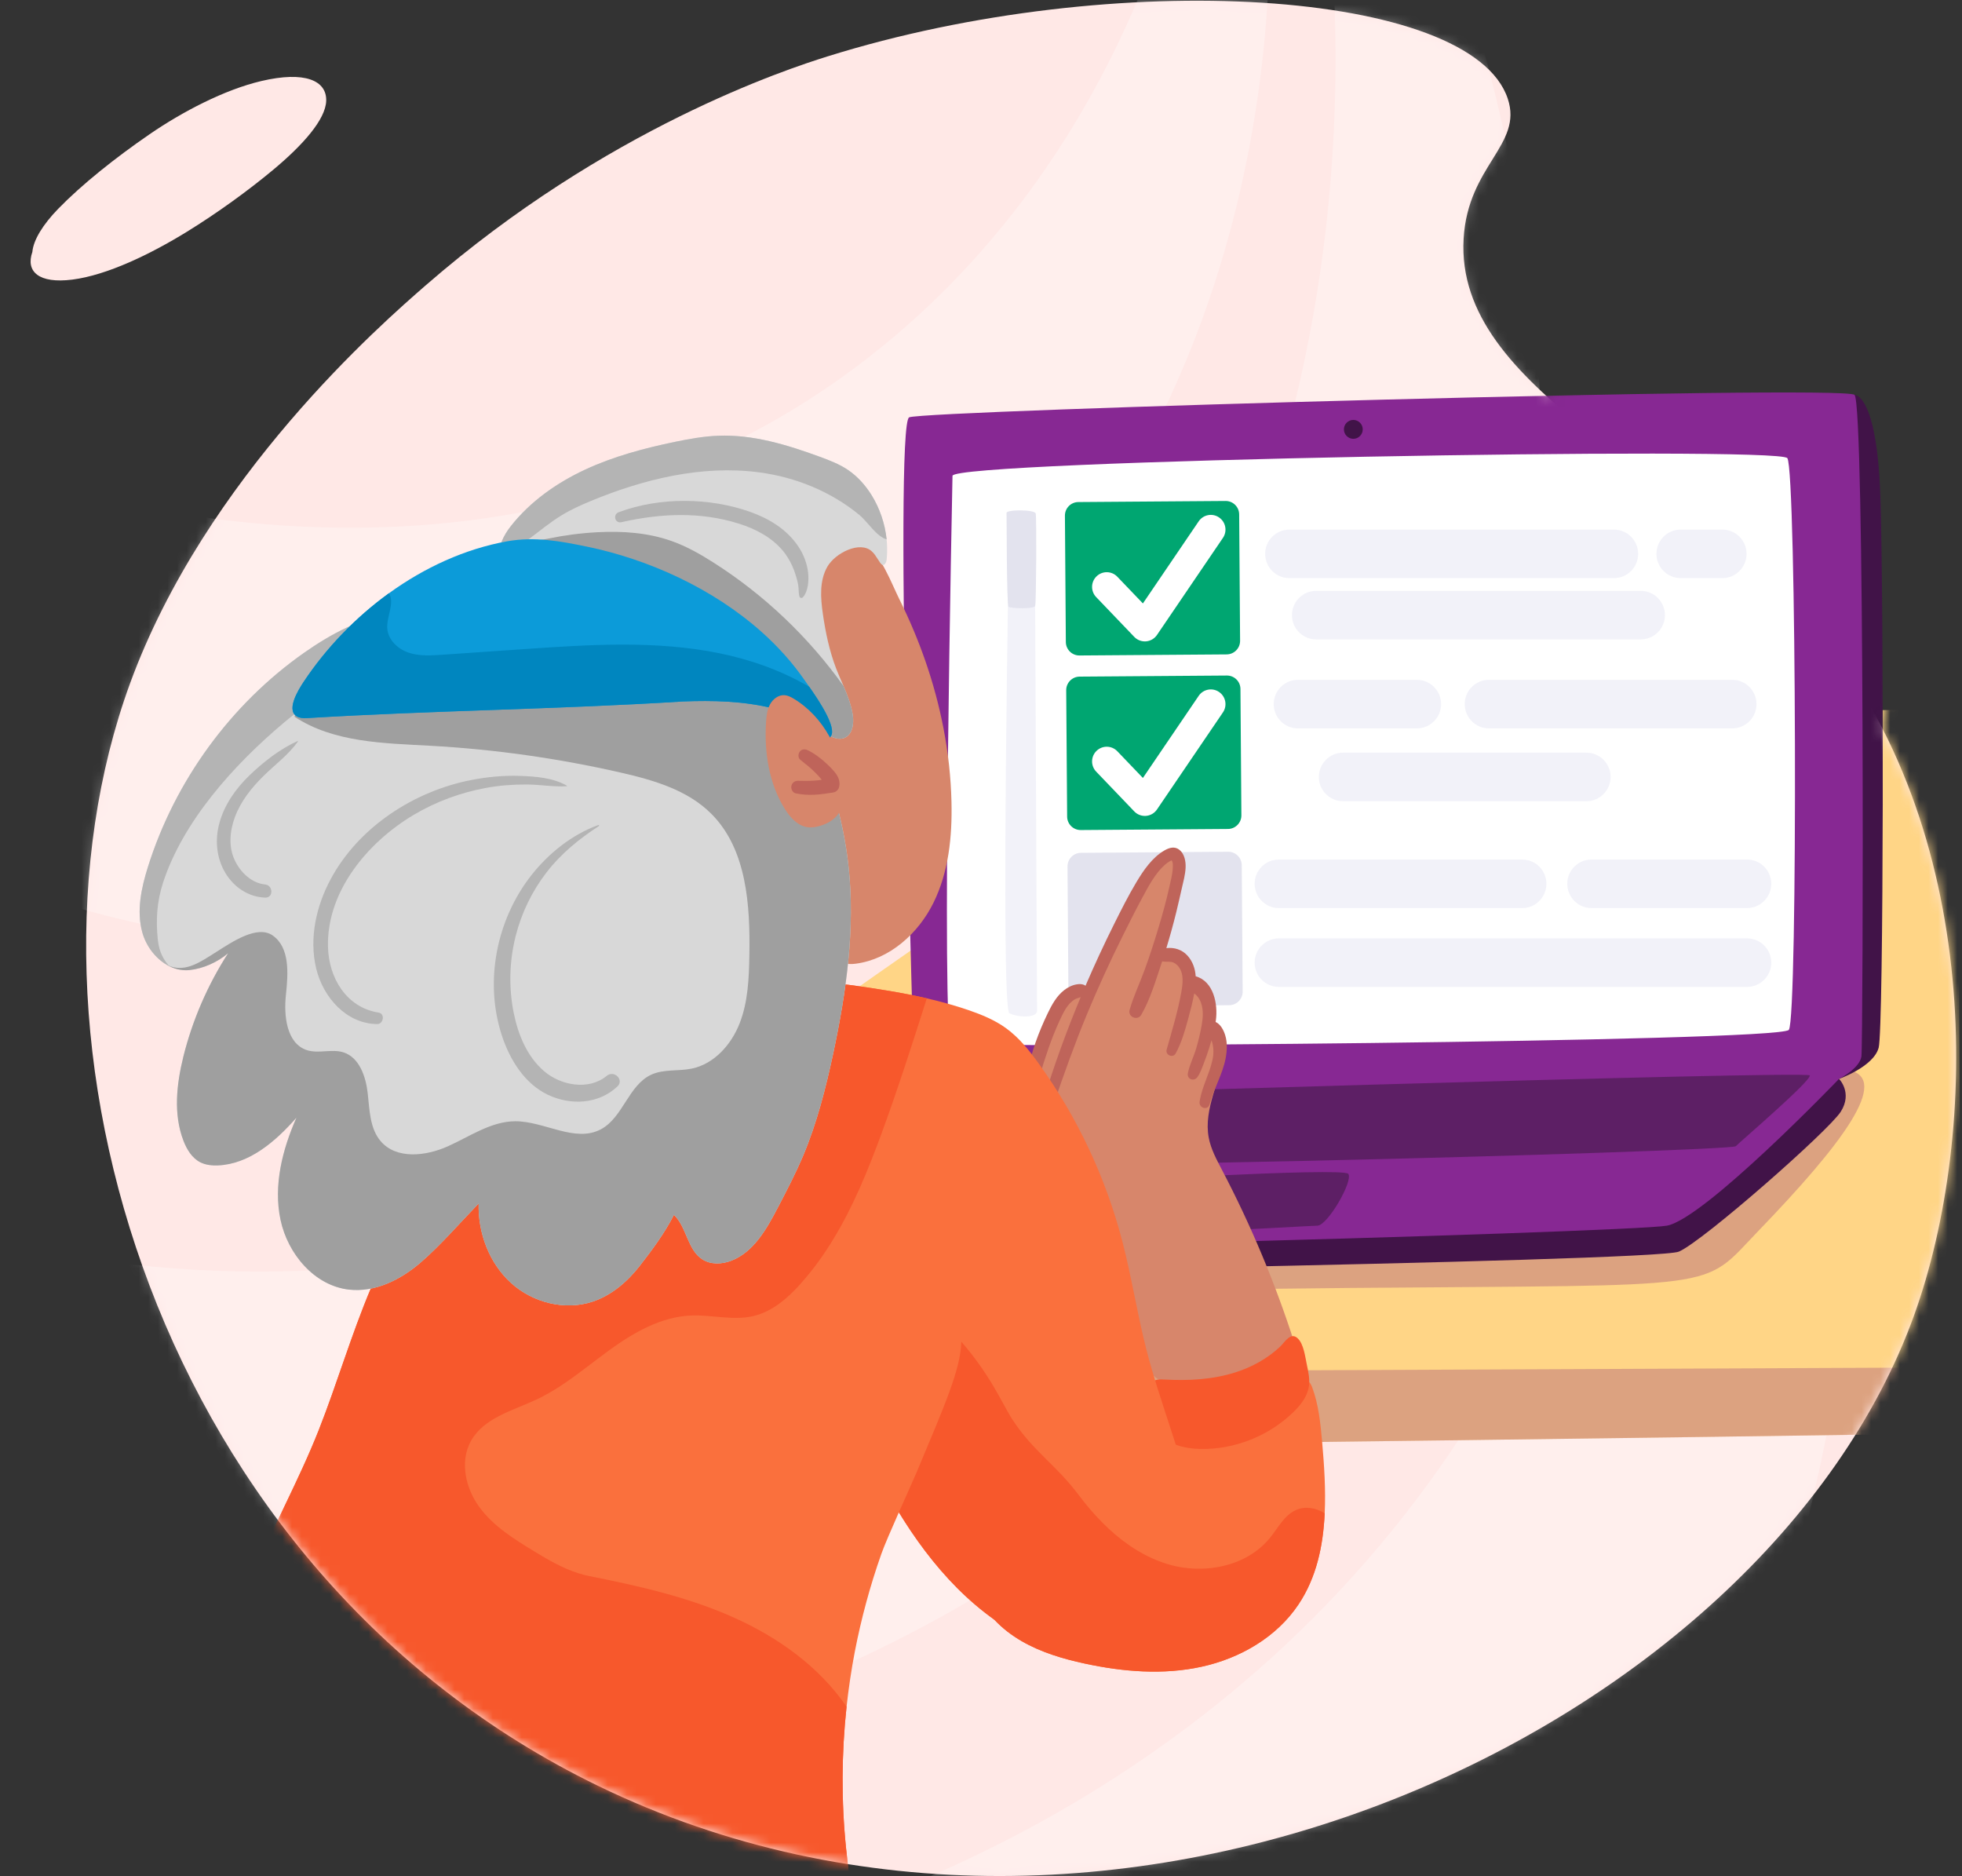 <svg width="205" height="196" viewBox="0 0 205 196" fill="none" xmlns="http://www.w3.org/2000/svg">
<rect x="0" y="0" width="205" height="196" fill="#333333" stroke="none"/>
<path d="M86.481 5.887C82.226 7.216 63.345 13.398 44.491 29.799C39.924 33.773 21.463 49.833 13.576 71.424C0.15 108.177 16.215 164.089 62.486 186.558C116.384 212.73 184.464 180.516 199.993 137.405C206.88 118.285 207.189 86.577 189.841 65.668C175.879 48.841 152.002 40.845 152.927 24.928C153.372 17.262 159.142 15.144 157.542 10.316C153.746 -1.136 116.555 -3.511 86.481 5.887Z" fill="#FFE8E6"/>
<mask id="mask0_24659_4842" style="mask-type:luminance" maskUnits="userSpaceOnUse" x="9" y="0" width="196" height="196">
<path d="M199.091 39.002C190.713 28.906 169.991 38.573 161.501 41.299C156.156 36.395 152.557 31.295 152.926 24.928C153.372 17.262 159.142 15.144 157.541 10.316C153.745 -1.136 116.555 -3.511 86.48 5.887C82.225 7.216 63.344 13.398 44.49 29.799C39.923 33.773 21.462 49.833 13.575 71.424C6.37 91.149 7.664 116.391 17.557 139.021C21.132 147.442 25.467 153.949 29.787 159.784C38.148 170.672 49.039 180.028 62.486 186.557C116.383 212.729 184.464 180.515 199.992 137.404C205.797 121.286 206.929 96.223 196.75 76.226C197.699 70.331 201.815 42.286 199.091 39.002Z" fill="white"/>
</mask>
<g mask="url(#mask0_24659_4842)">
<path opacity="0.3" d="M124.266 -16.328C121.939 -6.769 114.758 17.19 93.316 35.258C55.223 67.354 7.223 51.279 3.221 49.862V93.263C9.04 95.314 17.762 97.76 28.503 98.369C72.312 100.853 102.436 70.105 104.05 68.404C136.584 34.122 132.821 -10.788 132.24 -16.596C129.582 -16.507 126.924 -16.417 124.266 -16.328Z" fill="white"/>
<path opacity="0.3" d="M147.479 -16.609H137.904C145.736 37.795 125.079 90.081 85.742 115.884C51.008 138.666 14.116 132.663 3.221 130.444V186.943C14.611 188.463 32.332 189.527 53.177 185.1C67.169 182.129 116.394 171.676 143.754 125.294C162.303 93.846 161.524 61.651 161.116 46.311C160.375 18.369 152.972 -3.557 147.479 -16.61V-16.609Z" fill="white"/>
<path opacity="0.3" d="M173.6 82.498C172.697 99.486 169.112 123.213 154.758 146.718C128.748 189.305 85.874 200.884 74.673 203.524C107.385 203.382 140.097 203.241 172.809 203.1C180.57 187.331 191.207 160.909 194.167 126.496C195.667 109.07 194.795 94.271 193.432 82.713C186.822 82.561 180.212 82.476 173.6 82.498Z" fill="white"/>
<path d="M204.903 142.848C204.903 142.848 43.004 146.83 39.029 143.571C35.054 140.314 120.701 80.584 128.291 77.688C135.879 74.792 204.542 74.069 204.542 74.069L204.903 142.848Z" fill="#FFD586"/>
<path d="M204.903 142.848L204.542 149.726C204.542 149.726 40.836 152.26 40.114 150.811C39.391 149.363 39.03 143.571 39.03 143.571L204.904 142.848H204.903Z" fill="#FFD586"/>
<g style="mix-blend-mode:multiply" opacity="0.35">
<path d="M204.903 142.848L204.542 149.726C204.542 149.726 40.836 152.26 40.114 150.811C39.391 149.363 39.03 143.571 39.03 143.571L204.904 142.848H204.903Z" fill="#9C4176"/>
</g>
<g style="mix-blend-mode:multiply" opacity="0.35">
<path d="M77.886 128.168C77.368 128.168 72.362 131.971 72.191 134.392C72.018 136.812 100.746 134.896 140.787 134.55C180.828 134.204 177.646 134.892 183.751 128.562C192.343 119.652 197.732 112.641 193.072 111.765C189.167 111.031 111.369 111.053 104.638 112.436C97.907 113.819 77.886 128.169 77.886 128.169V128.168Z" fill="#9C4176"/>
</g>
<path d="M193.772 41.252C193.772 41.252 196.111 41.071 196.471 51.898C196.831 62.724 196.831 107.474 196.291 109.459C195.752 111.444 192.153 112.707 192.153 112.707C192.153 112.707 193.593 114.15 192.333 116.136C191.074 118.121 177.94 129.67 175.42 130.752C172.901 131.834 78.083 133.278 76.824 133.278C75.565 133.278 73.046 130.211 73.046 130.211L193.772 41.254V41.252Z" fill="#411348"/>
<path d="M95.535 112.887C95.535 112.887 93.376 44.32 94.996 43.597C96.615 42.876 192.693 40.169 193.772 41.252C194.852 42.334 194.671 109.097 194.492 110.36C194.313 111.624 192.153 112.706 192.153 112.706C192.153 112.706 178.12 127.322 174.161 128.043C170.203 128.765 74.126 131.472 73.046 130.209C71.966 128.946 95.536 112.887 95.536 112.887H95.535Z" fill="#872893"/>
<path d="M142.386 44.855C142.386 45.4 141.946 45.841 141.402 45.841C140.859 45.841 140.419 45.4 140.419 44.855C140.419 44.31 140.859 43.869 141.402 43.869C141.946 43.869 142.386 44.31 142.386 44.855Z" fill="#411348"/>
<path d="M97.515 114.691C97.515 114.691 188.914 111.804 189.094 112.345C189.273 112.887 181.897 119.202 181.357 119.744C180.818 120.285 91.576 122.811 91.216 121.187C90.856 119.563 97.514 114.691 97.514 114.691H97.515Z" fill="#5D1F65"/>
<path d="M113.707 123.532C113.707 123.532 140.336 121.908 140.876 122.63C141.415 123.351 138.717 128.043 137.637 128.043C136.557 128.043 111.548 129.667 111.548 128.404C111.548 127.141 113.707 123.532 113.707 123.532Z" fill="#5D1F65"/>
<path d="M99.522 49.714C99.522 49.714 98.291 108.541 99.403 109.019C100.515 109.497 185.955 108.86 186.909 107.586C187.861 106.312 187.703 49.133 186.75 47.859C185.797 46.585 99.363 48.122 99.522 49.714Z" fill="white"/>
<path d="M105.466 53.947C105.466 53.947 104.503 105.371 105.466 105.853C106.43 106.336 108.355 106.336 108.355 105.611C108.355 104.887 108.115 53.947 108.115 53.947H105.466Z" fill="#F2F2F9"/>
<path d="M105.167 53.586C105.19 53.742 105.167 63.235 105.378 63.393C105.588 63.552 108.059 63.657 108.164 63.288C108.269 62.92 108.322 54.061 108.216 53.64C108.112 53.218 105.114 53.218 105.167 53.587V53.586Z" fill="#E3E3EE"/>
<path d="M128.053 52.335L112.67 52.448C111.89 52.453 111.263 53.092 111.269 53.873L111.365 67.071C111.371 67.853 112.008 68.482 112.787 68.476L128.17 68.363C128.95 68.357 129.577 67.719 129.571 66.938L129.475 53.739C129.469 52.958 128.832 52.329 128.053 52.335Z" fill="#00A671"/>
<path d="M119.619 67.005C119.204 67.005 118.804 66.836 118.514 66.533L114.533 62.376C113.947 61.764 113.967 60.791 114.577 60.204C115.188 59.616 116.158 59.637 116.743 60.248L119.416 63.039L125.245 54.461C125.721 53.759 126.675 53.577 127.374 54.056C128.074 54.533 128.255 55.489 127.778 56.191L120.886 66.334C120.625 66.717 120.208 66.961 119.746 67C119.704 67.003 119.661 67.005 119.618 67.005H119.619Z" fill="white"/>
<path d="M128.187 70.571L112.805 70.684C112.025 70.689 111.397 71.328 111.403 72.109L111.5 85.307C111.505 86.089 112.142 86.718 112.922 86.712L128.304 86.599C129.084 86.594 129.712 85.955 129.706 85.174L129.609 71.975C129.604 71.194 128.967 70.565 128.187 70.571Z" fill="#00A671"/>
<path d="M119.619 85.237C119.204 85.237 118.804 85.068 118.514 84.765L114.533 80.608C113.947 79.996 113.967 79.023 114.577 78.436C115.188 77.849 116.158 77.869 116.743 78.48L119.416 81.271L125.245 72.693C125.721 71.992 126.675 71.81 127.374 72.288C128.074 72.766 128.255 73.722 127.778 74.423L120.886 84.566C120.625 84.949 120.208 85.193 119.746 85.232C119.704 85.235 119.661 85.237 119.618 85.237H119.619Z" fill="white"/>
<path d="M168.632 55.325H134.721C133.323 55.325 132.191 56.46 132.191 57.861C132.191 59.261 133.323 60.397 134.721 60.397H168.632C170.029 60.397 171.162 59.261 171.162 57.861C171.162 56.46 170.029 55.325 168.632 55.325Z" fill="#F2F2F9"/>
<path d="M171.431 66.797H137.519C136.123 66.797 134.99 65.662 134.99 64.261C134.99 62.861 136.123 61.725 137.519 61.725H171.431C172.828 61.725 173.961 62.861 173.961 64.261C173.961 65.662 172.828 66.797 171.431 66.797Z" fill="#F2F2F9"/>
<path d="M179.959 55.325H175.606C174.209 55.325 173.076 56.46 173.076 57.861C173.076 59.261 174.209 60.397 175.606 60.397H179.959C181.356 60.397 182.489 59.261 182.489 57.861C182.489 56.46 181.356 55.325 179.959 55.325Z" fill="#F2F2F9"/>
<path d="M148.044 76.093H135.612C134.215 76.093 133.082 74.957 133.082 73.557C133.082 72.156 134.215 71.02 135.612 71.02H148.044C149.44 71.02 150.574 72.156 150.574 73.557C150.574 74.957 149.44 76.093 148.044 76.093Z" fill="#F2F2F9"/>
<path d="M180.997 71.02H155.572C154.175 71.02 153.042 72.156 153.042 73.557C153.042 74.957 154.175 76.093 155.572 76.093H180.997C182.394 76.093 183.527 74.957 183.527 73.557C183.527 72.156 182.394 71.02 180.997 71.02Z" fill="#F2F2F9"/>
<path d="M165.755 83.701H140.33C138.933 83.701 137.8 82.565 137.8 81.165C137.8 79.765 138.933 78.629 140.33 78.629H165.755C167.152 78.629 168.285 79.765 168.285 81.165C168.285 82.565 167.152 83.701 165.755 83.701Z" fill="#F2F2F9"/>
<path d="M128.322 88.98L112.939 89.093C112.159 89.099 111.532 89.737 111.538 90.519L111.634 103.717C111.64 104.498 112.277 105.127 113.056 105.121L128.439 105.008C129.219 105.003 129.846 104.364 129.84 103.583L129.744 90.385C129.738 89.603 129.102 88.974 128.322 88.98Z" fill="#E3E3EE"/>
<path d="M159.046 89.792H133.622C132.224 89.792 131.092 90.928 131.092 92.328C131.092 93.729 132.224 94.864 133.622 94.864H159.046C160.443 94.864 161.576 93.729 161.576 92.328C161.576 90.928 160.443 89.792 159.046 89.792Z" fill="#F2F2F9"/>
<path d="M182.538 103.101H133.622C132.225 103.101 131.092 101.965 131.092 100.565C131.092 99.165 132.225 98.029 133.622 98.029H182.538C183.935 98.029 185.068 99.165 185.068 100.565C185.068 101.965 183.935 103.101 182.538 103.101Z" fill="#F2F2F9"/>
<path d="M182.538 89.792H166.288C164.89 89.792 163.758 90.928 163.758 92.328C163.758 93.729 164.89 94.864 166.288 94.864H182.538C183.935 94.864 185.068 93.729 185.068 92.328C185.068 90.928 183.935 89.792 182.538 89.792Z" fill="#F2F2F9"/>
<path d="M135.266 140.346C133.262 134.088 130.716 128.006 127.668 122.194C127.106 121.123 126.52 120.04 126.295 118.85C125.72 115.814 127.574 112.873 127.906 109.801C128.003 108.901 127.903 107.854 127.182 107.319C126.977 107.167 126.725 107.059 126.595 106.839C126.455 106.604 126.493 106.307 126.536 106.037C126.722 104.841 126.751 103.331 125.703 102.746C125.27 102.503 124.678 102.443 124.452 101.998C124.349 101.795 124.351 101.558 124.317 101.334C124.137 100.144 122.71 99.337 121.613 99.804C121.421 99.886 121.18 99.706 120.99 99.613C122.18 96.915 122.984 94.043 123.37 91.115C123.474 90.322 123.414 89.293 122.669 89.024C121.956 88.766 121.277 89.452 120.83 90.071C117.878 94.171 115.435 98.648 113.581 103.36C113.01 102.971 112.205 103.118 111.65 103.532C111.094 103.945 110.738 104.569 110.414 105.183C109.205 107.481 108.24 109.91 107.54 112.415C108.838 116.464 110.927 120.366 112.812 124.17C115.726 130.046 118.121 136.186 119.961 142.49C120.071 142.866 120.183 143.251 120.415 143.564C120.758 144.026 121.316 144.271 121.866 144.429C125.187 145.382 128.659 143.865 131.784 142.383C133.125 141.747 134.223 141.412 135.266 140.347V140.346Z" fill="#D7866B"/>
<path d="M107.343 112.089C107.735 109.935 108.536 107.795 109.482 105.832C109.911 104.941 110.4 104.051 111.191 103.437C111.583 103.133 112.019 102.912 112.509 102.832C112.764 102.791 113.024 102.788 113.267 102.886C113.323 102.908 113.369 102.948 113.419 102.98C114.362 100.789 115.365 98.627 116.422 96.507C117.146 95.055 117.88 93.593 118.711 92.201C119.459 90.946 120.375 89.587 121.663 88.844C122.179 88.546 122.759 88.379 123.259 88.8C123.771 89.231 123.906 89.998 123.878 90.637C123.845 91.376 123.639 92.118 123.474 92.834C123.283 93.671 123.096 94.509 122.89 95.343C122.583 96.587 122.242 97.821 121.867 99.046C122.677 98.953 123.487 99.187 124.067 99.823C124.62 100.43 124.879 101.194 124.932 101.99C126.808 102.511 127.271 104.895 127.041 106.589C127.034 106.646 127.021 106.701 127.012 106.758C127.529 107.002 127.849 107.602 128.018 108.157C128.254 108.929 128.211 109.751 128.065 110.534C127.75 112.223 126.83 113.71 126.386 115.362C126.199 116.058 125.236 115.75 125.341 115.071C125.574 113.568 126.353 112.229 126.679 110.751C126.818 110.124 126.829 109.477 126.644 108.858C126.626 108.797 126.603 108.737 126.581 108.679C126.498 108.971 126.411 109.261 126.32 109.548C126.157 110.065 125.977 110.575 125.779 111.08C125.588 111.567 125.414 112.102 125.106 112.526C124.747 113.021 123.989 112.737 124.116 112.104C124.29 111.24 124.726 110.396 124.977 109.548C125.215 108.742 125.415 107.923 125.559 107.093C125.69 106.334 125.755 105.531 125.498 104.791C125.399 104.508 125.252 104.238 125.05 104.016C124.967 103.926 124.876 103.854 124.779 103.786C124.614 104.706 124.366 105.619 124.125 106.513C123.798 107.717 123.44 108.956 122.838 110.052C122.555 110.567 121.737 110.219 121.897 109.652C122.464 107.65 123.062 105.697 123.43 103.643C123.582 102.788 123.721 101.747 123.16 101.008C122.975 100.763 122.702 100.543 122.394 100.492C122.055 100.437 121.736 100.496 121.425 100.431C121.391 100.534 121.36 100.637 121.326 100.738C120.729 102.508 120.179 104.399 119.241 106.019C118.864 106.67 117.816 106.242 118.027 105.502C118.432 104.082 119.08 102.732 119.587 101.345C120.109 99.917 120.58 98.467 121.018 97.01C121.444 95.592 121.849 94.16 122.166 92.713C122.308 92.067 122.496 91.399 122.536 90.737C122.547 90.531 122.586 90.058 122.413 89.88C122.344 89.91 122.273 89.94 122.209 89.982C122.03 90.084 121.867 90.206 121.712 90.343C120.684 91.258 119.996 92.591 119.348 93.79C118.629 95.118 117.954 96.471 117.282 97.823C115.961 100.479 114.725 103.18 113.586 105.921C112.304 109.005 111.186 112.147 110.104 115.307C109.867 115.999 108.793 115.716 109.009 115.002C110.114 111.338 111.435 107.716 112.917 104.166C112.676 104.248 112.449 104.315 112.329 104.385C111.527 104.844 111.112 105.767 110.735 106.575C109.848 108.477 109.217 110.437 108.612 112.445C108.361 113.276 107.187 112.926 107.338 112.089H107.343Z" fill="#BF645A"/>
<path d="M102.027 166.431C102.478 167.464 103.118 168.393 103.894 169.204C104.725 170.093 105.713 170.848 106.765 171.455C108.79 172.623 111.056 173.293 113.336 173.786C117.346 174.651 121.533 174.998 125.544 174.119C129.554 173.244 133.383 171.043 135.678 167.606C137.55 164.803 138.253 161.499 138.411 158.091C138.53 155.602 138.357 153.053 138.141 150.598C137.969 148.675 137.773 146.732 137.104 144.929C136.991 144.63 136.829 144.302 136.53 144.218C136.137 144.109 135.778 144.461 135.512 144.769C133.812 146.731 131.723 148.347 129.398 149.484C128.022 150.159 126.523 150.671 124.995 150.637C124.287 150.616 123.565 150.473 122.916 150.185C122.808 150.136 122.68 150.051 122.542 149.942C122.115 149.609 121.603 149.082 121.303 149.022C120.163 148.804 119.539 150.875 119.372 151.919C119.17 153.161 119.264 154.428 119.279 155.691C119.294 157.673 119.037 159.79 117.996 161.434C117.815 161.727 117.603 162 117.367 162.258C115.293 164.524 111.71 164.673 108.821 163.669C107.504 163.212 106.226 162.546 104.835 162.492C103.449 162.432 101.881 163.242 101.68 164.628C101.591 165.245 101.783 165.861 102.029 166.432L102.027 166.431Z" fill="#FA703D"/>
<path d="M129.107 143.358C126.709 144.127 124.151 144.257 121.641 144.113C121.194 144.087 120.684 144.078 120.381 144.408C120.165 144.644 120.12 144.988 120.093 145.309C119.972 146.775 120.043 148.368 120.921 149.542C121.939 150.901 123.772 151.341 125.459 151.369C129.01 151.428 132.564 150.017 135.127 147.531C135.879 146.802 136.573 145.932 136.75 144.893C136.879 144.129 136.714 143.349 136.551 142.592C136.374 141.77 136.231 140.422 135.593 139.813C134.853 139.106 134.253 140.207 133.753 140.68C132.439 141.923 130.816 142.81 129.108 143.358H129.107Z" fill="#F7582C"/>
<path d="M81.591 124.736C82.033 127.464 82.677 130.172 83.414 132.81C83.522 133.208 83.635 133.6 83.749 133.993C85.386 139.612 87.449 145.102 89.911 150.399C91.056 152.858 92.295 155.292 93.696 157.618V157.623C93.77 157.747 93.843 157.866 93.917 157.986C95.662 160.843 97.653 163.526 100.006 165.896C101.205 167.098 102.507 168.216 103.893 169.205C107.55 171.833 111.786 173.597 116.238 173.865C118.858 174.025 121.733 173.547 123.517 171.604C125.07 169.92 125.498 167.471 125.537 165.17C125.546 164.738 125.542 164.301 125.531 163.874C125.389 159.114 124.028 154.524 122.538 149.943C121.575 146.967 120.553 143.996 119.781 140.985C118.823 137.254 118.243 133.428 117.274 129.702C115.54 123.019 112.551 116.674 108.522 111.095C107.534 109.723 106.462 108.382 105.096 107.398C103.926 106.554 102.575 106.002 101.213 105.53C99.772 105.039 98.314 104.631 96.834 104.293C94.302 103.706 91.732 103.309 89.156 102.946C85.475 102.429 83.932 102.852 82.566 106.761C80.561 112.505 80.591 118.675 81.588 124.736H81.591Z" fill="#FA703D"/>
<path d="M93.696 157.618V157.623C95.494 160.614 97.553 163.426 100.006 165.895C101.205 167.097 102.507 168.215 103.893 169.204C104.724 170.094 105.712 170.848 106.764 171.455C108.789 172.623 111.055 173.293 113.335 173.786C117.345 174.651 121.532 174.998 125.543 174.119C129.553 173.244 133.382 171.043 135.677 167.606C137.549 164.803 138.252 161.499 138.41 158.091C137.506 157.519 136.376 157.316 135.407 157.748C134.208 158.285 133.564 159.571 132.738 160.6C131.018 162.756 128.3 163.815 125.533 163.874C124.315 163.904 123.08 163.735 121.926 163.377C120.515 162.94 119.204 162.269 117.994 161.434C115.96 160.033 114.2 158.17 112.706 156.178C110.322 152.998 107.999 151.666 105.812 148.342C104.549 146.414 103.233 142.834 98.744 138.331C97.639 137.222 98.556 144.859 97.937 146.3C96.344 150.012 94.949 153.793 93.695 157.618H93.696Z" fill="#F7582C"/>
<path d="M18.423 188.892C23.743 197.813 30.272 206.341 37.81 214.311C41.139 217.836 44.664 221.253 48.366 224.549C50.093 226.087 51.857 227.599 53.656 229.081C54.715 229.953 55.789 230.817 56.869 231.668C57.143 231.884 57.416 232.096 57.69 232.307C58.604 233.02 59.527 233.725 60.463 234.424C60.63 234.549 60.796 234.674 60.967 234.799C61.655 235.313 62.351 235.823 63.057 236.333C64.116 235.556 65.134 234.718 66.099 233.81C68.749 231.327 70.954 228.462 73.048 225.499C76.556 220.518 79.744 215.243 84.184 210.949C86.983 208.232 88.273 205.904 88.77 203.411C89.351 200.482 88.838 197.324 88.398 193.047C87.898 188.144 87.924 183.188 88.454 178.29C88.667 176.371 88.949 174.458 89.312 172.561C89.983 169.093 90.907 165.676 92.081 162.353C92.385 161.48 93.153 159.717 93.919 157.985C94.701 156.219 95.492 154.481 95.808 153.725C98.701 146.813 100.364 143.085 100.445 140.152C100.509 137.854 99.608 136.052 97.573 133.598C95.304 130.864 90.391 131.019 87.108 129.387C86.378 129.02 85.724 128.566 85.202 127.97C84.219 126.851 83.108 125.822 81.899 124.95C81.796 124.876 81.698 124.803 81.596 124.733C79.348 123.178 76.771 122.15 74.07 121.995C69.147 121.719 64.016 124.254 59.452 122.371C58.824 122.112 58.221 121.766 57.618 121.429C56.866 121.006 56.11 120.59 55.28 120.353C52.857 119.644 48.99 120.754 46.922 122.219C42.272 125.515 40.957 129.325 38.739 134.612C36.691 139.468 35.213 144.552 33.307 149.386C31.209 154.705 28.367 159.754 26.239 165.081C25.944 165.82 25.654 166.563 25.367 167.31C24.547 169.427 23.769 171.561 23.025 173.708C21.29 178.702 19.757 183.769 18.423 188.888V188.892Z" fill="#FA703D"/>
<path d="M18.423 188.892C23.743 197.813 30.272 206.34 37.81 214.311C41.139 217.836 44.664 221.253 48.366 224.549C50.093 226.087 51.857 227.599 53.656 229.081C54.715 229.953 55.789 230.817 56.869 231.668C57.143 231.884 57.416 232.096 57.69 232.307C58.604 233.02 59.527 233.725 60.463 234.424C60.63 234.549 60.796 234.674 60.967 234.799C61.655 235.313 65.133 234.717 66.099 233.81C68.749 231.327 70.954 228.462 73.048 225.499C76.556 220.517 79.744 215.243 84.184 210.949C86.983 208.232 88.273 205.904 88.77 203.41C89.351 200.481 88.838 197.323 88.398 193.047C87.898 188.144 87.924 183.188 88.454 178.289C85.599 174.129 81.334 171.075 76.741 169.01C71.925 166.841 66.738 165.676 61.567 164.647C61.187 164.573 60.807 164.47 60.435 164.353C58.802 163.835 57.252 162.945 55.798 162.055C53.708 160.777 51.56 159.446 50.102 157.462C48.637 155.48 48.012 152.663 49.218 150.516C50.577 148.096 53.593 147.362 56.089 146.188C56.943 145.782 57.759 145.311 58.55 144.797C60.345 143.622 62.016 142.24 63.76 140.978C66.276 139.164 69.101 137.561 72.186 137.428C74.387 137.332 76.634 137.998 78.775 137.47C80.703 136.999 82.292 135.622 83.63 134.136C83.673 134.089 83.711 134.04 83.749 133.993C85.018 132.567 86.126 131.017 87.108 129.388C89.181 125.975 90.719 122.195 92.1 118.432C93.813 113.767 95.33 109.028 96.839 104.293C94.309 103.705 91.736 103.308 89.164 102.945C88.878 102.906 88.604 102.871 88.344 102.845C88.335 102.845 88.327 102.845 88.318 102.841C88.207 102.828 88.1 102.82 87.993 102.811C87.887 102.802 87.784 102.794 87.682 102.79C87.613 102.785 87.549 102.781 87.485 102.777C87.425 102.773 87.37 102.773 87.31 102.773C87.084 102.764 86.87 102.768 86.669 102.781C86.592 102.785 86.52 102.79 86.447 102.798C86.344 102.802 86.246 102.815 86.152 102.832C86.135 102.837 86.118 102.837 86.101 102.841C86.05 102.85 85.999 102.858 85.947 102.867C85.913 102.871 85.883 102.88 85.853 102.888C85.785 102.901 85.717 102.918 85.648 102.94C85.627 102.944 85.601 102.948 85.58 102.957C85.524 102.974 85.469 102.991 85.413 103.013C85.358 103.031 85.302 103.052 85.251 103.073C85.148 103.116 85.046 103.164 84.948 103.22C84.875 103.259 84.802 103.302 84.734 103.35C84.704 103.362 84.679 103.384 84.649 103.405C84.589 103.444 84.529 103.492 84.469 103.539C84.371 103.617 84.277 103.703 84.187 103.798C84.123 103.858 84.064 103.919 84.008 103.989C84.008 103.989 84.005 103.991 83.999 103.997C83.918 104.092 83.837 104.192 83.76 104.299C83.559 104.571 83.376 104.887 83.192 105.25C83.124 105.392 83.051 105.543 82.983 105.704C82.949 105.786 82.914 105.863 82.88 105.95C82.846 106.032 82.812 106.118 82.778 106.205C82.744 106.291 82.709 106.382 82.675 106.477C82.641 106.568 82.607 106.662 82.573 106.757C80.568 112.503 80.598 118.672 81.599 124.732C79.351 123.177 76.774 122.149 74.073 121.994C69.15 121.718 64.019 124.253 59.455 122.37C58.827 122.11 58.224 121.765 57.621 121.427C56.869 121.005 56.113 120.589 55.283 120.352C52.861 119.643 48.994 120.753 46.925 122.218C42.275 125.514 40.96 129.324 38.742 134.611C36.695 139.467 35.217 144.551 33.31 149.385C31.212 154.704 28.37 159.753 26.242 165.08C25.947 165.819 25.657 166.562 25.37 167.309C24.55 169.426 23.772 171.56 23.029 173.707C21.293 178.701 19.76 183.767 18.426 188.887L18.423 188.892Z" fill="#F7582C"/>
<path d="M99.416 83.804C99.498 87.4 99.122 91.1 97.53 94.316C95.938 97.533 92.957 100.205 89.429 100.672C89.012 100.727 88.569 100.748 88.192 100.561C87.906 100.418 87.685 100.169 87.51 99.899C86.924 98.999 86.799 97.88 86.689 96.809C86.18 91.838 85.672 86.868 85.162 81.897C85.062 80.913 84.962 79.916 85.114 78.939C85.268 77.962 85.707 76.991 86.497 76.408C86.885 76.121 87.368 75.91 87.579 75.473C87.784 75.049 87.665 74.545 87.535 74.092C86.454 70.337 84.787 66.663 84.737 62.751C84.718 61.224 84.977 59.629 85.875 58.402C86.735 57.226 89.016 55.989 90.418 56.881C92.052 57.923 93.133 60.918 93.972 62.602C96.088 66.852 97.673 71.382 98.575 76.054C99.069 78.609 99.357 81.204 99.417 83.806L99.416 83.804Z" fill="#D7866B"/>
<path d="M14.86 97.376C15.238 98.777 16.197 100.079 17.421 100.789C17.485 100.828 17.553 100.864 17.623 100.898C18.291 101.246 19.038 101.419 19.805 101.34C21.244 101.186 22.724 100.52 23.835 99.581C21.697 102.895 20.11 106.566 19.156 110.398C18.444 113.28 18.105 116.395 19.166 119.162C19.52 120.082 20.065 120.985 20.936 121.423C21.5 121.707 22.15 121.771 22.779 121.746C26.057 121.607 28.8 119.237 30.976 116.758C29.501 120.101 28.553 123.848 29.31 127.424C30.062 131.006 32.874 134.321 36.476 134.723C39.173 135.026 41.828 133.705 43.902 131.931C45.976 130.157 48.108 127.689 50.011 125.725C49.932 128.811 51.122 131.966 53.398 134.027C55.673 136.095 59.035 136.944 61.939 135.97C63.909 135.31 65.565 133.884 66.848 132.234C68.136 130.58 69.473 128.781 70.416 126.908C71.762 128.195 71.826 130.575 73.398 131.568C74.284 132.13 75.443 132.075 76.416 131.698C78.745 130.799 80.103 128.389 81.267 126.158C82.205 124.365 83.144 122.566 83.93 120.697C85.36 117.299 86.274 113.701 87.05 110.089C88.431 103.626 89.381 96.973 88.648 90.405C88.363 87.846 87.823 85.327 87.1 82.863C86.274 80.035 85.207 77.273 83.998 74.576C83.448 73.329 82.858 72.091 82.253 70.87C81.575 69.504 80.514 68.619 79.222 67.988L79.216 67.982C78.784 67.779 78.332 67.6 77.855 67.441C67.337 63.953 56.133 61.453 45.231 63.048C44.489 63.153 43.757 63.282 43.02 63.426C40.695 63.889 38.395 64.544 36.247 65.552C34.674 66.282 33.195 67.197 31.775 68.19C24.113 73.571 18.284 81.565 15.458 90.552C14.765 92.759 14.249 95.138 14.859 97.374L14.86 97.376Z" fill="#D8D8D8"/>
<path d="M14.86 97.376C15.238 98.777 16.197 100.079 17.421 100.789C17.485 100.828 17.548 100.827 17.618 100.862C16.81 99.916 16.584 99.011 16.491 98.166C16.27 96.099 16.393 94.2 17.032 92.222C19.127 85.774 24.455 79.883 29.615 75.535C31.095 74.283 32.677 73.161 34.339 72.166C37.307 70.392 40.532 69.046 43.873 68.187C44.95 67.914 47.363 67.963 47.746 66.671C48.164 65.26 46.483 63.744 45.446 63.163C45.378 63.123 45.308 63.084 45.235 63.049C44.492 63.154 43.76 63.282 43.023 63.426C40.698 63.889 38.398 64.544 36.25 65.552C34.677 66.283 33.198 67.197 31.778 68.19C24.116 73.571 18.287 81.566 15.461 90.552C14.768 92.759 14.253 95.139 14.862 97.374L14.86 97.376Z" fill="#B4B4B4"/>
<path d="M19.155 110.398C18.443 113.28 18.104 116.395 19.165 119.162C19.518 120.082 20.064 120.985 20.934 121.423C21.499 121.707 22.149 121.771 22.778 121.746C26.056 121.607 28.799 119.237 30.975 116.758C29.5 120.101 28.552 123.848 29.309 127.425C30.061 131.006 32.873 134.321 36.475 134.723C39.172 135.026 41.827 133.705 43.901 131.931C45.975 130.158 48.107 127.689 50.01 125.726C49.931 128.811 51.121 131.966 53.397 134.028C55.672 136.095 59.034 136.944 61.938 135.971C63.908 135.31 65.564 133.884 66.847 132.234C68.135 130.58 69.472 128.781 70.415 126.909C71.761 128.195 71.825 130.575 73.397 131.569C74.283 132.131 75.442 132.075 76.415 131.698C78.744 130.799 80.102 128.389 81.266 126.158C82.204 124.365 83.143 122.566 83.929 120.697C85.359 117.299 86.273 113.701 87.049 110.09C88.43 103.626 89.379 96.973 88.647 90.405C88.362 87.846 87.821 85.327 87.099 82.863C86.273 80.036 85.206 77.274 83.997 74.576C83.329 74.004 82.592 73.488 81.742 73.041C79.019 71.609 75.991 70.904 72.984 70.303C60.628 67.839 47.595 66.975 35.623 70.934C33.559 71.615 31.269 72.738 30.777 74.879C34.887 77.582 40.09 77.636 44.986 77.909C51.664 78.278 58.314 79.217 64.841 80.707C68.277 81.492 71.845 82.52 74.341 85.034C78.022 88.73 78.391 94.549 78.298 99.795C78.258 102.2 78.156 104.66 77.285 106.895C76.415 109.13 74.621 111.143 72.297 111.63C70.887 111.929 69.349 111.665 68.041 112.271C65.672 113.364 65.092 116.737 62.792 117.97C60.084 119.416 56.894 117.125 53.832 117.135C51.307 117.144 49.099 118.719 46.789 119.753C44.485 120.786 41.403 121.139 39.762 119.202C38.636 117.87 38.617 115.953 38.42 114.209C38.224 112.465 37.55 110.478 35.899 109.941C34.67 109.544 33.285 110.104 32.056 109.702C29.952 109.006 29.638 106.154 29.874 103.934C30.11 101.708 30.306 98.996 28.488 97.724C26.871 96.596 24.231 98.416 22.569 99.466C20.904 100.519 19.496 101.514 17.812 100.955C17.728 100.927 17.508 100.795 17.419 100.79C18.141 101.212 18.957 101.431 19.802 101.341C21.242 101.187 22.722 100.521 23.833 99.582C21.695 102.897 20.108 106.567 19.154 110.399L19.155 110.398Z" fill="#9F9F9F"/>
<path d="M22.927 85.969C23.458 84.04 24.645 82.371 26.064 81.002C27.519 79.598 29.239 78.257 31.078 77.421C31.106 77.409 31.148 77.437 31.125 77.469C30.129 78.859 28.725 79.889 27.515 81.08C26.28 82.298 25.153 83.709 24.544 85.359C24.012 86.802 23.854 88.441 24.527 89.866C25.124 91.129 26.271 92.25 27.701 92.398C28.553 92.486 28.59 93.806 27.701 93.772C25.977 93.708 24.48 92.716 23.579 91.246C22.611 89.668 22.438 87.742 22.926 85.971L22.927 85.969Z" fill="#B4B4B4"/>
<path d="M62.528 86.188C62.592 86.165 62.625 86.26 62.573 86.294C60.512 87.639 58.638 89.154 57.119 91.119C55.59 93.097 54.488 95.37 53.875 97.803C53.217 100.416 53.142 103.182 53.678 105.824C54.14 108.094 55.068 110.377 56.854 111.907C58.595 113.399 61.517 113.947 63.395 112.389C64.16 111.755 65.256 112.803 64.503 113.509C62.527 115.362 59.617 115.494 57.245 114.368C54.81 113.213 53.268 110.701 52.446 108.204C50.584 102.55 51.87 96.101 55.495 91.463C57.292 89.162 59.778 87.168 62.528 86.187V86.188Z" fill="#B4B4B4"/>
<path d="M34.562 91.822C37.508 86.358 43.298 82.64 49.257 81.482C50.916 81.16 52.621 80.997 54.311 81.055C55.92 81.11 57.8 81.244 59.22 82.077C59.248 82.093 59.234 82.133 59.205 82.135C57.836 82.219 56.444 81.963 55.071 81.954C53.659 81.945 52.245 82.045 50.855 82.296C48.168 82.779 45.552 83.74 43.2 85.141C38.473 87.959 34.125 93.07 34.269 98.912C34.35 102.176 36.203 105.254 39.567 105.785C40.248 105.892 40.072 106.989 39.407 106.982C36.171 106.948 33.747 104.165 33.033 101.159C32.282 97.999 33.047 94.63 34.562 91.822Z" fill="#B4B4B4"/>
<path d="M52.128 58.17C52.157 58.548 52.275 58.911 52.506 59.238C53.204 60.237 54.58 60.391 55.784 60.491C57.696 60.645 59.598 60.869 61.49 61.161C65.555 61.797 69.56 62.766 73.467 64.053C74.568 64.42 75.663 64.807 76.681 65.364C81.467 67.988 81.743 73.92 86.393 76.707C86.943 77.035 87.607 77.328 88.206 77.1C89.076 76.767 89.248 75.595 89.101 74.671C88.933 73.627 88.551 72.644 88.138 71.671C87.877 71.069 87.612 70.474 87.376 69.867C86.664 68.023 86.256 66.076 85.975 64.118C85.735 62.459 85.612 60.66 86.442 59.209C87.272 57.759 89.868 56.467 91.091 57.599C91.367 57.853 91.46 58.022 91.799 58.538C92.005 58.851 92.203 59.204 92.453 58.926C92.61 58.757 92.64 58.514 92.659 58.285C92.708 57.639 92.703 56.988 92.64 56.347C92.468 54.703 91.922 53.098 91.053 51.702C90.414 50.684 89.593 49.764 88.601 49.093C87.702 48.487 86.68 48.094 85.666 47.722C82.241 46.465 78.668 45.376 75.026 45.521C73.507 45.581 72.004 45.854 70.514 46.162C67.305 46.828 64.115 47.678 61.137 49.059C58.164 50.445 55.397 52.387 53.361 54.981C52.649 55.886 52.034 57.092 52.128 58.171V58.17Z" fill="#D8D8D8"/>
<path d="M52.128 58.17C54.468 57.271 56.448 55.199 58.664 53.838C59.647 53.236 60.704 52.764 61.766 52.322C67.309 50.036 73.345 48.571 79.281 49.34C83.11 49.837 86.87 51.357 89.858 53.852C90.634 54.502 91.597 56.062 92.64 56.346C92.468 54.702 91.922 53.097 91.053 51.701C90.414 50.683 89.593 49.763 88.601 49.092C87.702 48.486 86.68 48.093 85.666 47.721C82.241 46.464 78.668 45.375 75.026 45.52C73.507 45.58 72.004 45.853 70.514 46.161C67.305 46.827 64.115 47.677 61.137 49.058C58.164 50.444 55.397 52.386 53.361 54.98C52.649 55.885 52.034 57.091 52.128 58.17Z" fill="#B4B4B4"/>
<path d="M54.202 59.536C55.529 59.79 56.861 60.018 58.178 60.321C59.288 60.569 60.395 60.853 61.49 61.16C65.555 61.796 69.56 62.765 73.467 64.052C74.568 64.419 75.663 64.806 76.681 65.363C81.467 67.987 81.743 73.919 86.393 76.706C86.943 77.034 87.607 77.327 88.206 77.099C89.076 76.766 89.248 75.594 89.101 74.67C88.933 73.626 88.551 72.643 88.138 71.67C84.481 66.547 79.846 62.136 74.554 58.772C73.177 57.893 71.753 57.083 70.219 56.537C67.728 55.643 65.034 55.459 62.395 55.602C60.684 55.692 58.98 55.915 57.303 56.263C56.011 56.536 53.567 56.759 52.649 57.803C51.534 59.069 53.225 59.353 54.202 59.537V59.536Z" fill="#9F9F9F"/>
<path d="M64.643 53.511C68.912 51.913 74.122 51.956 78.41 53.484C80.375 54.185 82.186 55.288 83.386 57.047C83.952 57.877 84.331 58.849 84.438 59.852C84.523 60.644 84.448 61.792 83.881 62.405C83.771 62.524 83.57 62.462 83.528 62.311C83.419 61.917 83.471 61.502 83.397 61.099C83.321 60.685 83.203 60.253 83.066 59.854C82.783 59.028 82.37 58.228 81.814 57.555C80.643 56.134 78.943 55.254 77.224 54.71C73.188 53.433 69.007 53.628 64.928 54.552C64.25 54.705 64.005 53.75 64.644 53.511H64.643Z" fill="#B4B4B4"/>
<path d="M31.241 74.939C31.555 75.048 31.9 75.029 32.233 75.008C45.257 74.219 58.325 74.1 71.344 73.28C74.509 73.156 77.718 73.235 80.804 74.005C82.19 74.348 83.055 74.632 83.964 75.685C84.48 76.281 86.043 78.035 86.814 76.908C87.438 75.993 85.576 73.201 84.554 71.746C84.338 71.437 84.161 71.194 84.053 71.035C82.785 69.206 81.276 67.532 79.59 66.027C74.479 61.466 67.751 58.425 61.298 57.099C58.497 56.523 55.862 56.041 52.987 56.547C48.574 57.343 44.352 59.29 40.642 61.973C37.132 64.512 34.071 67.711 31.731 71.224C31.21 72.009 29.682 74.414 31.24 74.941L31.241 74.939Z" fill="#0C9BD9"/>
<path d="M31.241 74.939C31.555 75.048 31.9 75.029 32.233 75.009C45.257 74.219 58.325 74.1 71.344 73.28C74.509 73.156 77.718 73.235 80.804 74.005C82.19 74.348 83.055 74.632 83.964 75.685C84.48 76.281 86.043 78.035 86.814 76.908C87.438 75.993 85.576 73.201 84.554 71.746C81.668 70.062 78.465 68.918 75.206 68.252C68.483 66.876 61.538 67.344 54.693 67.816C51.858 68.01 49.027 68.203 46.19 68.402C45.01 68.482 43.797 68.556 42.681 68.179C41.561 67.796 40.549 66.843 40.464 65.65C40.381 64.399 41.265 63.007 40.642 61.974C37.132 64.513 34.071 67.712 31.731 71.225C31.21 72.01 29.682 74.415 31.24 74.942L31.241 74.939Z" fill="#0086BF"/>
<path d="M82.9 72.972C82.611 72.801 82.302 72.646 81.968 72.623C81.34 72.58 80.756 73.027 80.455 73.586C80.153 74.144 80.08 74.797 80.041 75.432C79.842 78.578 80.339 81.853 82.008 84.515C82.56 85.396 83.328 86.254 84.348 86.412C84.808 86.482 85.279 86.401 85.723 86.264C86.443 86.042 87.14 85.656 87.578 85.037C88.157 84.221 88.201 83.144 88.15 82.142C87.969 78.519 86.066 74.861 82.9 72.972Z" fill="#D7866B"/>
<path d="M83.33 81.569C83.918 81.585 84.514 81.591 85.102 81.548C85.238 81.539 85.374 81.525 85.509 81.511C85.525 81.509 85.536 81.508 85.547 81.507C85.57 81.503 85.594 81.499 85.618 81.496C85.696 81.484 85.775 81.471 85.853 81.457C85.856 81.457 85.86 81.456 85.863 81.455C85.646 81.195 85.418 80.943 85.177 80.706C84.935 80.466 84.682 80.235 84.42 80.016C84.357 79.963 84.293 79.912 84.229 79.86C84.218 79.852 84.216 79.85 84.21 79.845C84.181 79.824 84.152 79.801 84.123 79.78C83.948 79.645 83.782 79.498 83.609 79.359C83.364 79.163 83.388 78.751 83.559 78.525C83.761 78.261 84.082 78.225 84.37 78.361C85.115 78.713 85.783 79.232 86.386 79.793C86.665 80.052 86.937 80.325 87.182 80.618C87.569 81.084 87.818 81.595 87.676 82.217C87.618 82.474 87.382 82.713 87.128 82.772C86.994 82.803 86.858 82.825 86.72 82.832C86.888 82.824 86.681 82.84 86.653 82.846C86.454 82.882 86.252 82.91 86.05 82.937C85.745 82.976 85.44 83.006 85.133 83.023C84.465 83.06 83.809 83.016 83.153 82.882C82.831 82.817 82.639 82.456 82.68 82.15C82.722 81.832 82.998 81.562 83.328 81.571L83.33 81.569Z" fill="#BF645A"/>
</g>
<path d="M7.561 29.209C11.191 28.747 15.729 26.548 19.504 24.225C22.719 22.247 25.972 19.881 28.539 17.742C31.637 15.163 34.018 12.488 34.083 10.54C34.154 8.403 31.843 7.399 27.309 8.464C23.463 9.367 19.052 11.67 15.6 14.044C12.029 16.5 8.556 19.271 6.093 21.8C4.481 23.457 3.489 25.076 3.381 26.32C2.662 28.38 4.062 29.654 7.561 29.209Z" fill="#FFE8E6"/>
</svg>
